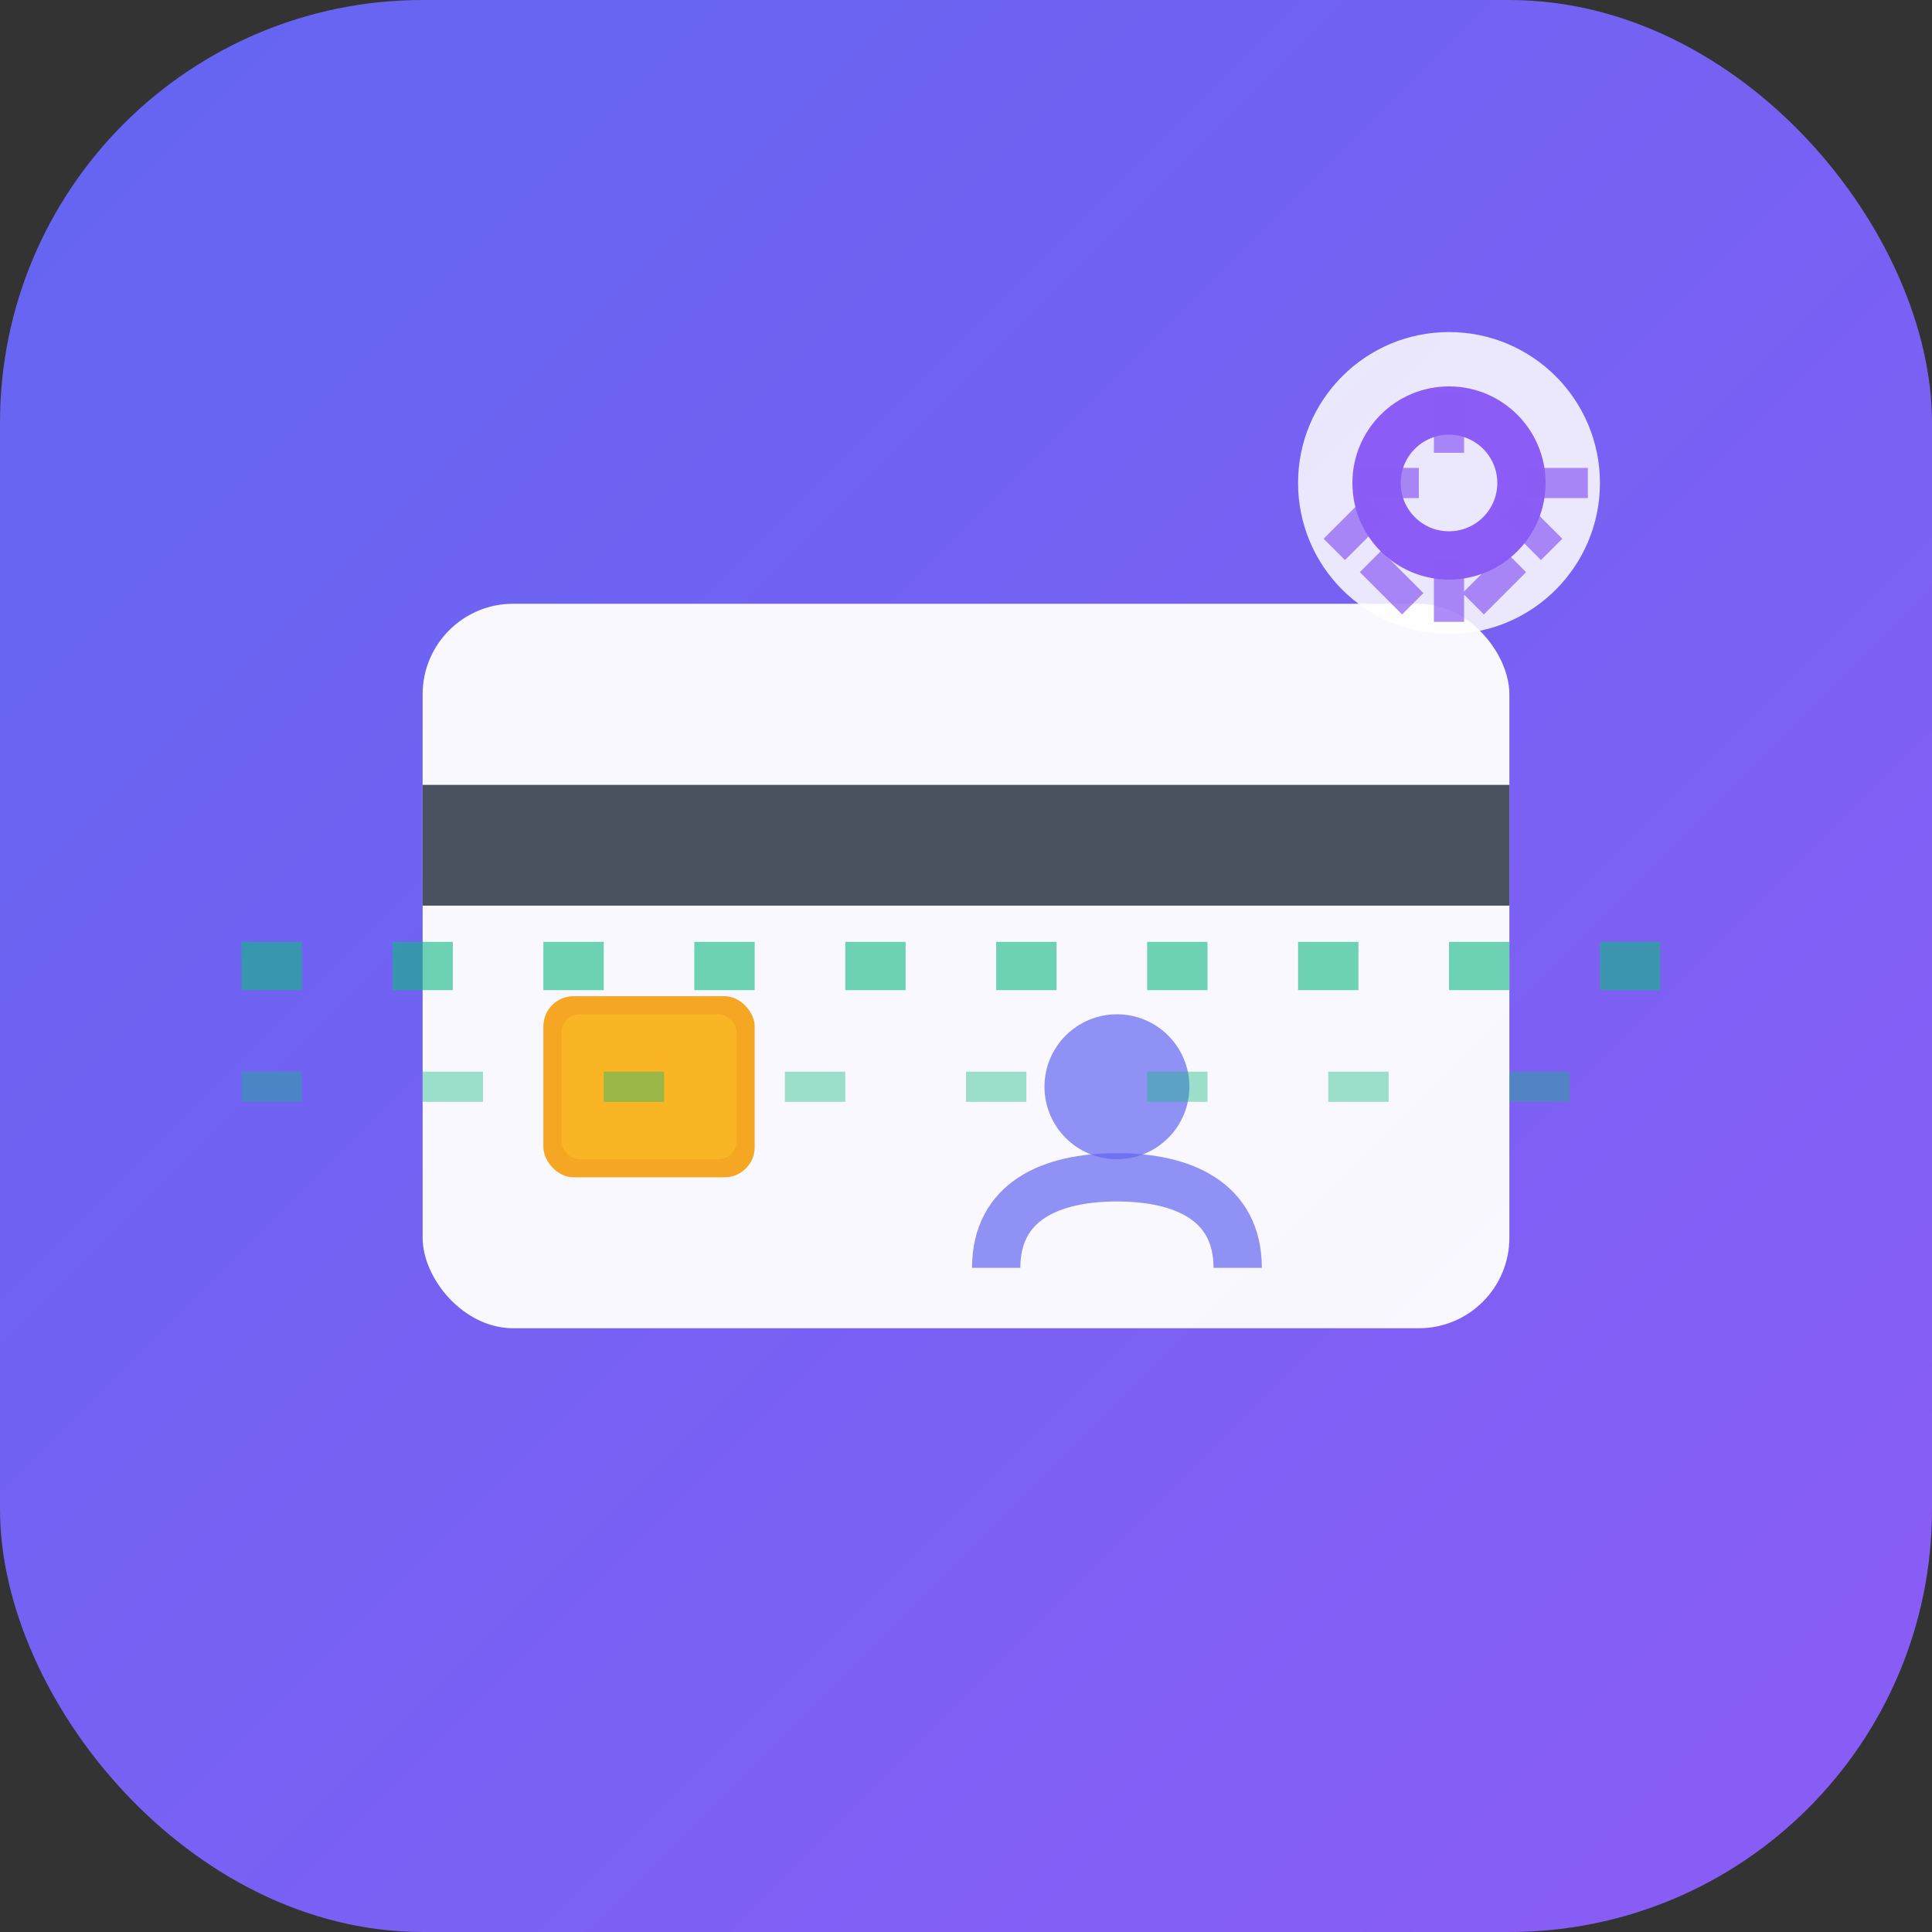<svg xmlns="http://www.w3.org/2000/svg" viewBox="0 0 32 32">
  <rect x="0" y="0" width="32" height="32" fill="#333333" stroke="none"/>
  <defs>
    <linearGradient id="bg" x1="0%" y1="0%" x2="100%" y2="100%">
      <stop offset="0%" style="stop-color:#6366F1;stop-opacity:1" />
      <stop offset="100%" style="stop-color:#8B5CF6;stop-opacity:1" />
    </linearGradient>
  </defs>

  <!-- Background -->
  <rect width="32" height="32" rx="7" fill="url(#bg)"/>

  <!-- ID Card -->
  <rect x="7" y="10" width="18" height="12" rx="1.5" fill="#FFF" opacity="0.95"/>

  <!-- Card magnetic stripe -->
  <rect x="7" y="13" width="18" height="2" fill="#1F2937" opacity="0.8"/>

  <!-- Card chip -->
  <rect x="9" y="16.5" width="3.5" height="3" rx="0.5" fill="#F59E0B" opacity="0.9"/>
  <rect x="9.3" y="16.8" width="2.9" height="2.4" rx="0.3" fill="#FBBF24" opacity="0.6"/>

  <!-- User icon on card -->
  <circle cx="18.5" cy="18" r="1.2" fill="#6366F1" opacity="0.7"/>
  <path d="M16.5 21c0-1.1 0.9-1.5 2-1.5s2 0.4 2 1.5" stroke="#6366F1" stroke-width="0.8" fill="none" opacity="0.7"/>

  <!-- Scan lines effect -->
  <line x1="4" y1="16" x2="28" y2="16" stroke="#10B981" stroke-width="0.8" opacity="0.6" stroke-dasharray="1,1.5"/>
  <line x1="4" y1="18" x2="28" y2="18" stroke="#10B981" stroke-width="0.5" opacity="0.4" stroke-dasharray="1,2"/>

  <!-- Small gear accent -->
  <circle cx="24" cy="8" r="2.5" fill="#FFF" opacity="0.85"/>
  <circle cx="24" cy="8" r="1.2" fill="none" stroke="#8B5CF6" stroke-width="0.8"/>
  <path d="M24 6.5v1m0 1.8v1m-1.5-2.3h1m1.8 0h1m-3.6 1.3l0.7 0.7m1.6-1.6l0.7 0.7m-3.6 0l0.7-0.7m1.6 1.6l0.7-0.7" stroke="#8B5CF6" stroke-width="0.5" opacity="0.7"/>
</svg>